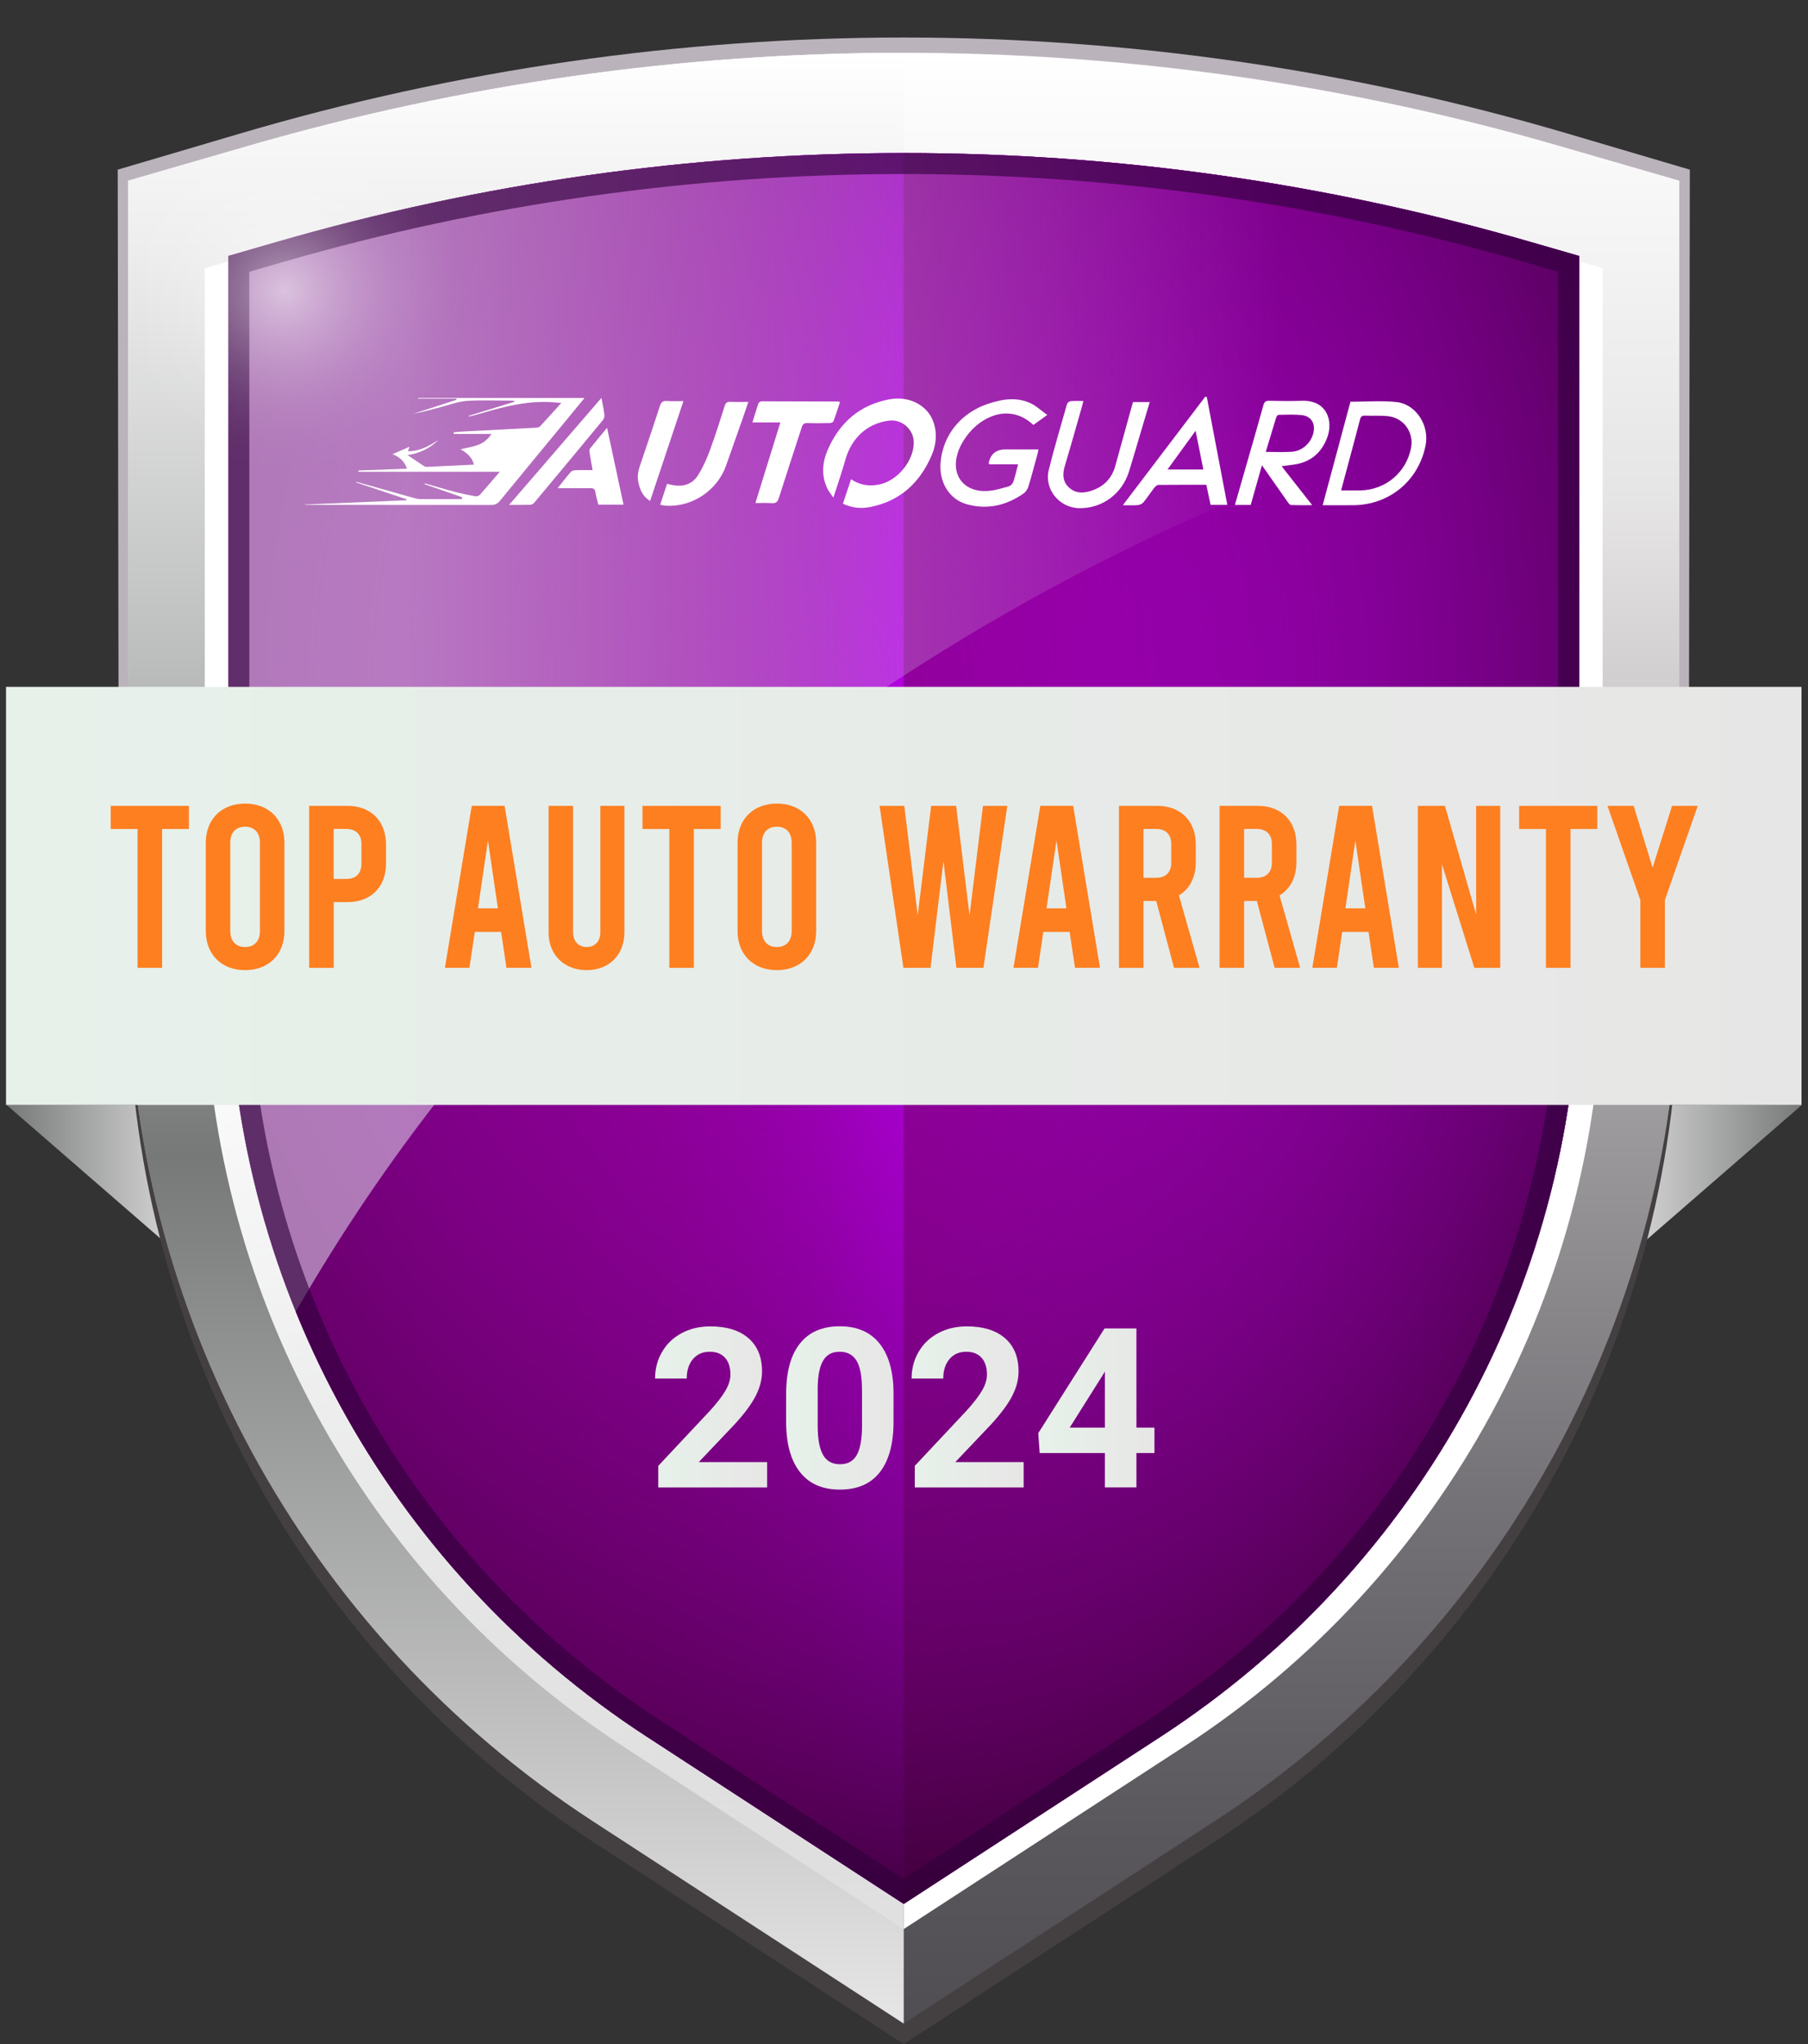 <?xml version="1.0" encoding="UTF-8"?>
<svg xmlns="http://www.w3.org/2000/svg" xmlns:xlink="http://www.w3.org/1999/xlink" viewBox="0 0 345 390" width="345" height="390">
  <rect x="0" y="0" width="345" height="390" fill="#333333" stroke="none"/>
  <defs>
    <style>
      .cls-1 {
        fill: #91009c;
      }

      .cls-2 {
        fill: url(#radial-gradient-2);
        opacity: .55;
      }

      .cls-3 {
        fill: url(#radial-gradient);
        mix-blend-mode: multiply;
        opacity: .89;
      }

      .cls-4 {
        fill: url(#linear-gradient-8);
      }

      .cls-5 {
        fill: url(#linear-gradient-7);
      }

      .cls-6 {
        fill: url(#linear-gradient-5);
      }

      .cls-7 {
        fill: url(#linear-gradient-6);
      }

      .cls-8 {
        fill: url(#linear-gradient-4);
      }

      .cls-9 {
        fill: url(#linear-gradient-3);
      }

      .cls-10 {
        fill: url(#linear-gradient-2);
      }

      .cls-11 {
        fill: url(#linear-gradient);
      }

      .cls-12 {
        isolation: isolate;
      }

      .cls-13 {
        fill: #fd7f20;
      }

      .cls-14 {
        fill: url(#linear-gradient-9);
        opacity: .53;
      }

      .cls-15 {
        fill: #fff;
      }

      .cls-16 {
        fill: #2f003a;
        opacity: .62;
      }

      .cls-17 {
        fill: url(#linear-gradient-10);
      }

      .cls-18 {
        fill: url(#linear-gradient-11);
      }

      .cls-19 {
        fill: url(#linear-gradient-12);
      }

      .cls-20 {
        fill: url(#linear-gradient-13);
      }

      .cls-21 {
        fill: url(#linear-gradient-14);
      }

      .cls-22 {
        fill: #444042;
      }

      .cls-23 {
        fill: #bbb3bc;
      }
    </style>
    <linearGradient id="linear-gradient" x1="1.24" y1="227.23" x2="39.08" y2="227.23" gradientUnits="userSpaceOnUse">
      <stop offset="0" stop-color="#777979"></stop>
      <stop offset="1" stop-color="#e7e6e6"></stop>
    </linearGradient>
    <linearGradient id="linear-gradient-2" x1="-2778.23" y1="227.23" x2="-2740.39" y2="227.23" gradientTransform="translate(-2434.38) rotate(-180) scale(1 -1)" xlink:href="#linear-gradient"></linearGradient>
    <linearGradient id="linear-gradient-3" x1="172.45" y1="386.09" x2="172.45" y2="10.07" gradientUnits="userSpaceOnUse">
      <stop offset="0" stop-color="#504d53"></stop>
      <stop offset=".1" stop-color="#5a575d"></stop>
      <stop offset=".27" stop-color="#767378"></stop>
      <stop offset=".49" stop-color="#a3a1a3"></stop>
      <stop offset=".75" stop-color="#e1dfe0"></stop>
      <stop offset=".78" stop-color="#e7e6e6"></stop>
      <stop offset="1" stop-color="#fff"></stop>
    </linearGradient>
    <linearGradient id="linear-gradient-4" x1="98.45" y1="386.09" x2="98.45" y2="10.07" gradientUnits="userSpaceOnUse">
      <stop offset="0" stop-color="#e7e6e6"></stop>
      <stop offset=".44" stop-color="#777979"></stop>
      <stop offset=".7" stop-color="#bebfbf"></stop>
      <stop offset=".9" stop-color="#ededed"></stop>
      <stop offset="1" stop-color="#fff"></stop>
    </linearGradient>
    <linearGradient id="linear-gradient-5" x1="90.31" y1="34.55" x2="158.77" y2="394.7" gradientUnits="userSpaceOnUse">
      <stop offset=".22" stop-color="#fff"></stop>
      <stop offset=".36" stop-color="#fff" stop-opacity=".99"></stop>
      <stop offset=".46" stop-color="#fff" stop-opacity=".95"></stop>
      <stop offset=".55" stop-color="#fff" stop-opacity=".89"></stop>
      <stop offset=".64" stop-color="#fff" stop-opacity=".8"></stop>
      <stop offset=".72" stop-color="#fff" stop-opacity=".68"></stop>
      <stop offset=".8" stop-color="#fff" stop-opacity=".54"></stop>
      <stop offset=".87" stop-color="#fff" stop-opacity=".36"></stop>
      <stop offset=".94" stop-color="#fff" stop-opacity=".17"></stop>
      <stop offset="1" stop-color="#fff" stop-opacity="0"></stop>
    </linearGradient>
    <linearGradient id="linear-gradient-6" x1="-3522.57" y1="198.63" x2="-3389.2" y2="198.63" gradientTransform="translate(-3216.74) rotate(-180) scale(1 -1)" gradientUnits="userSpaceOnUse">
      <stop offset="0" stop-color="#fff"></stop>
      <stop offset="1" stop-color="#fff"></stop>
    </linearGradient>
    <linearGradient id="linear-gradient-7" x1="43.58" y1="196.23" x2="172.45" y2="196.23" gradientUnits="userSpaceOnUse">
      <stop offset="0" stop-color="#91009c"></stop>
      <stop offset=".48" stop-color="#91009d"></stop>
      <stop offset=".66" stop-color="#9500a4"></stop>
      <stop offset=".78" stop-color="#9b00b0"></stop>
      <stop offset=".88" stop-color="#a300c1"></stop>
      <stop offset=".96" stop-color="#ae00d7"></stop>
      <stop offset="1" stop-color="#b400e3"></stop>
    </linearGradient>
    <linearGradient id="linear-gradient-8" x1="-3515" y1="196.23" x2="-3386.14" y2="196.23" gradientTransform="translate(-3213.68) rotate(-180) scale(1 -1)" gradientUnits="userSpaceOnUse">
      <stop offset="0" stop-color="#b400e3"></stop>
      <stop offset=".31" stop-color="#ab00d0"></stop>
      <stop offset=".93" stop-color="#9400a2"></stop>
      <stop offset="1" stop-color="#91009c"></stop>
    </linearGradient>
    <radialGradient id="radial-gradient" cx="155.55" cy="132.87" fx="155.55" fy="132.87" r="180.72" gradientTransform="translate(0 -45.82) scale(1 1.34)" gradientUnits="userSpaceOnUse">
      <stop offset=".02" stop-color="#91009c" stop-opacity="0"></stop>
      <stop offset=".3" stop-color="#7c0083" stop-opacity=".23"></stop>
      <stop offset=".83" stop-color="#470043" stop-opacity=".84"></stop>
      <stop offset=".95" stop-color="#390032"></stop>
    </radialGradient>
    <linearGradient id="linear-gradient-9" x1="43.49" y1="139.76" x2="301.23" y2="139.76" gradientUnits="userSpaceOnUse">
      <stop offset=".13" stop-color="#e5e5ef"></stop>
      <stop offset=".25" stop-color="#e3dfee" stop-opacity=".83"></stop>
      <stop offset=".53" stop-color="#dfd3ed" stop-opacity=".41"></stop>
      <stop offset=".78" stop-color="#dcc7ed" stop-opacity="0"></stop>
    </linearGradient>
    <linearGradient id="linear-gradient-10" x1="1.15" y1="170.92" x2="343.76" y2="170.92" gradientUnits="userSpaceOnUse">
      <stop offset="0" stop-color="#e7f1ea"></stop>
      <stop offset="1" stop-color="#e7e6e6"></stop>
    </linearGradient>
    <radialGradient id="radial-gradient-2" cx="54.28" cy="55.47" fx="54.28" fy="55.47" r="34.11" gradientUnits="userSpaceOnUse">
      <stop offset="0" stop-color="#fff"></stop>
      <stop offset=".1" stop-color="#fff" stop-opacity=".82"></stop>
      <stop offset=".23" stop-color="#fff" stop-opacity=".61"></stop>
      <stop offset=".37" stop-color="#fff" stop-opacity=".42"></stop>
      <stop offset=".5" stop-color="#fff" stop-opacity=".27"></stop>
      <stop offset=".63" stop-color="#fff" stop-opacity=".15"></stop>
      <stop offset=".76" stop-color="#fff" stop-opacity=".07"></stop>
      <stop offset=".88" stop-color="#fff" stop-opacity=".02"></stop>
      <stop offset="1" stop-color="#fff" stop-opacity="0"></stop>
    </radialGradient>
    <linearGradient id="linear-gradient-11" x1="125" y1="268.42" x2="146.4" y2="268.42" xlink:href="#linear-gradient-10"></linearGradient>
    <linearGradient id="linear-gradient-12" x1="150" y1="268.63" x2="170.5" y2="268.63" xlink:href="#linear-gradient-10"></linearGradient>
    <linearGradient id="linear-gradient-13" x1="173.96" y1="268.42" x2="195.35" y2="268.42" xlink:href="#linear-gradient-10"></linearGradient>
    <linearGradient id="linear-gradient-14" x1="198.12" y1="268.63" x2="220.29" y2="268.63" xlink:href="#linear-gradient-10"></linearGradient>
  </defs>
  <g class="cls-12">
    <g id="Layer_1" data-name="Layer 1">
      <g>
        <g>
          <polygon class="cls-11" points="1.24 210.8 39.08 243.66 39.08 210.8 1.24 210.8"></polygon>
          <polygon class="cls-10" points="343.85 210.8 306.01 243.66 306.01 210.8 343.85 210.8"></polygon>
          <path class="cls-23" d="M322.15,189.99c.02-1.11.06-2.21.06-3.32l.24-154.3-23.42-6.91C216.35,1.06,128.55,1.06,45.88,25.46l-23.42,6.91.24,154.3c0,1.11.04,2.22.06,3.32h299.39Z"></path>
          <path class="cls-22" d="M24.46,177.59v10.36c0,65.94,33.34,127.41,88.6,163.39l59.39,38.66,59.39-38.66c55.27-35.97,88.6-97.44,88.6-163.39v-10.36H24.46Z"></path>
          <path class="cls-9" d="M172.45,386.09l59.39-38.66c55.27-35.97,88.6-97.44,88.6-163.39V34.47s-23.11-6.69-23.11-6.69c-81.58-23.61-168.18-23.61-249.76,0l-23.11,6.69v149.58c0,65.94,33.34,127.41,88.6,163.39l59.39,38.66Z"></path>
          <path class="cls-8" d="M172.45,10.07c-42.05,0-84.09,5.9-124.88,17.71l-23.11,6.69v149.58c0,65.94,33.34,127.41,88.6,163.39l59.39,38.66V10.07Z"></path>
          <path class="cls-6" d="M59.91,45.15l-20.83,6.03v134.8c0,59.43,30.04,114.82,79.85,147.24l53.52,34.84V29.2c-37.89,0-75.78,5.32-112.54,15.96Z"></path>
          <path class="cls-7" d="M284.99,45.15l20.83,6.03v134.8c0,59.43-30.04,114.82-79.85,147.24l-53.52,34.84V29.2c37.89,0,75.78,5.32,112.54,15.96Z"></path>
          <path class="cls-1" d="M123.49,331.4c-50.04-32.57-79.91-87.65-79.91-147.35V48.84l9.3-2.69c38.87-11.25,79.1-16.95,119.57-16.95s80.69,5.7,119.57,16.95l9.3,2.69v135.2c0,59.7-29.87,114.79-79.91,147.35l-48.96,31.87-48.96-31.87Z"></path>
          <path class="cls-5" d="M52.89,46.15l-9.3,2.69v135.2c0,59.7,29.87,114.79,79.91,147.35l48.96,31.87V29.2c-40.47,0-80.69,5.7-119.57,16.95Z"></path>
          <path class="cls-4" d="M292.02,46.15l9.3,2.69v135.2c0,59.7-29.87,114.79-79.91,147.35l-48.96,31.87V29.2c40.47,0,80.69,5.7,119.57,16.95Z"></path>
          <path class="cls-3" d="M123.49,331.4c-50.04-32.57-79.91-87.65-79.91-147.35V48.84l9.3-2.69c38.87-11.25,79.1-16.95,119.57-16.95s80.69,5.7,119.57,16.95l9.3,2.69v135.2c0,59.7-29.87,114.79-79.91,147.35l-48.96,31.87-48.96-31.87Z"></path>
          <path class="cls-14" d="M172.36,29.2c-40.47,0-80.69,5.7-119.57,16.95l-9.3,2.69v135.2c0,23.14,4.51,45.57,12.91,66.28,69.24-120.55,189.33-163.35,244.82-177.19v-24.29l-9.3-2.69c-38.87-11.25-79.1-16.95-119.57-16.95Z"></path>
          <path class="cls-16" d="M292.02,46.15c-38.87-11.25-79.1-16.95-119.57-16.95s-80.69,5.7-119.57,16.95l-9.3,2.69v135.2c0,59.7,29.87,114.79,79.91,147.35l48.96,31.87,48.96-31.87c50.04-32.57,79.91-87.65,79.91-147.35V48.84l-9.3-2.69ZM297.32,184.04c0,58.34-29.19,112.18-78.09,144l-46.78,30.45-46.78-30.45c-48.9-31.83-78.09-85.66-78.09-144V51.85l6.41-1.86c38.51-11.14,78.36-16.79,118.45-16.79s79.94,5.65,118.45,16.79l6.42,1.86v132.19Z"></path>
          <rect class="cls-17" x="1.15" y="131.05" width="342.61" height="79.76"></rect>
          <g>
            <path class="cls-13" d="M21.13,153.76h14.92v4.41h-5.12v26.49h-4.68v-26.49h-5.12v-4.41Z"></path>
            <path class="cls-13" d="M39.27,177.64v-16.86c0-4.46,3-7.46,7.5-7.46s7.5,3,7.5,7.46v16.86c0,4.46-3,7.46-7.5,7.46s-7.5-3-7.5-7.46ZM49.6,177.64v-16.86c0-1.94-1.1-3.05-2.83-3.05s-2.83,1.1-2.83,3.05v16.86c0,1.94,1.1,3.05,2.83,3.05s2.83-1.1,2.83-3.05Z"></path>
            <path class="cls-13" d="M59,153.76h7.33c4.46,0,7.33,2.91,7.33,7.37v3.62c0,4.46-2.87,7.37-7.33,7.37h-2.65v12.54h-4.68v-30.9ZM66.1,167.7c1.81,0,2.87-1.06,2.87-2.87v-3.8c0-1.81-1.06-2.87-2.87-2.87h-2.43v9.54h2.43Z"></path>
            <path class="cls-13" d="M95.63,177.81h-5.03l-1.02,6.84h-4.68l5.12-30.9h6.27l5.12,30.9h-4.77l-1.02-6.84ZM95.01,173.31l-1.9-12.93-1.9,12.93h3.8Z"></path>
            <path class="cls-13" d="M104.68,177.86v-24.1h4.68v24.1c0,1.81,1.1,2.83,2.6,2.83s2.6-1.02,2.6-2.83v-24.1h4.59v24.1c0,4.33-2.91,7.24-7.2,7.24s-7.28-2.91-7.28-7.24Z"></path>
            <path class="cls-13" d="M122.6,153.76h14.92v4.41h-5.12v26.49h-4.68v-26.49h-5.12v-4.41Z"></path>
            <path class="cls-13" d="M140.74,177.64v-16.86c0-4.46,3-7.46,7.5-7.46s7.5,3,7.5,7.46v16.86c0,4.46-3,7.46-7.5,7.46s-7.5-3-7.5-7.46ZM151.07,177.64v-16.86c0-1.94-1.1-3.05-2.83-3.05s-2.83,1.1-2.83,3.05v16.86c0,1.94,1.1,3.05,2.83,3.05s2.83-1.1,2.83-3.05Z"></path>
            <path class="cls-13" d="M192.21,153.76l-4.55,30.9h-5.16l-2.47-20.35-2.47,20.35h-5.17l-4.55-30.9h4.72l2.56,20.88,2.56-20.88h4.77l2.56,20.88,2.56-20.88h4.63Z"></path>
            <path class="cls-13" d="M204.12,177.81h-5.03l-1.02,6.84h-4.68l5.12-30.9h6.27l5.12,30.9h-4.77l-1.02-6.84ZM203.5,173.31l-1.9-12.93-1.9,12.93h3.8Z"></path>
            <path class="cls-13" d="M224.03,184.66l-3.4-12.76h-2.43v12.76h-4.68v-30.9h7.33c4.46,0,7.33,2.91,7.33,7.37v3.4c0,2.87-1.19,5.08-3.22,6.31l3.93,13.82h-4.86ZM218.2,167.48h2.43c1.81,0,2.87-1.06,2.87-2.87v-3.58c0-1.81-1.06-2.87-2.87-2.87h-2.43v9.31Z"></path>
            <path class="cls-13" d="M243.23,184.66l-3.4-12.76h-2.43v12.76h-4.68v-30.9h7.33c4.46,0,7.33,2.91,7.33,7.37v3.4c0,2.87-1.19,5.08-3.22,6.31l3.93,13.82h-4.86ZM237.4,167.48h2.43c1.81,0,2.87-1.06,2.87-2.87v-3.58c0-1.81-1.06-2.87-2.87-2.87h-2.43v9.31Z"></path>
            <path class="cls-13" d="M261.15,177.81h-5.03l-1.02,6.84h-4.68l5.12-30.9h6.27l5.12,30.9h-4.77l-1.02-6.84ZM260.53,173.31l-1.9-12.93-1.9,12.93h3.8Z"></path>
            <path class="cls-13" d="M270.55,153.76h5.17l5.96,20.75v-20.75h4.59v30.9h-4.94l-6.18-19.78v19.78h-4.59v-30.9Z"></path>
            <path class="cls-13" d="M289.88,153.76h14.92v4.41h-5.12v26.49h-4.68v-26.49h-5.12v-4.41Z"></path>
            <path class="cls-13" d="M323.96,153.76l-6.27,17.97v12.93h-4.68v-12.93l-6.27-17.97h4.99l3.62,11.79,3.71-11.79h4.9Z"></path>
          </g>
          <g>
            <path class="cls-15" d="M68.41,89.77c3.05-.11,6.1-.23,9.25-.34-.46-1.43-1.44-2.25-2.76-2.77,1.18-.52,2.24-.99,3.24-1.42-.04.1-.15.43-.3.86,2.28.02,4.07-1.04,5.84-2.16-1.68,1.62-3.67,2.59-5.93,2.88,1.05.7,2.12,1.43,3.2,2.14.14.09.35.13.53.12,2.96-.14,5.92-.28,8.95-.43-.34-1.42-1.31-2.21-2.54-2.93,2.16-.54,4.43-.59,5.87-2.92h-7.17c0-.11-.01-.21-.02-.32.55-.05,1.1-.11,1.66-.14,4.65-.24,9.3-.48,13.95-.73.29-.02.68-.06.86-.25,1.34-1.43,2.64-2.89,4.07-4.48-.45-.04-.71-.05-.97-.08-5.05-.51-9.85.75-14.62,2.15-.6.18-1.2.32-1.81.48-.06.01-.12-.01-.4-.05,3.08-.95,5.98-1.84,8.87-2.73,0-.05,0-.09.01-.14-.19-.02-.37-.07-.56-.07-2.85,0-5.7-.14-8.53.05-1.65.11-3.27.73-4.9,1.16-1.77.46-3.53.96-5.34,1.31,2.75-.89,5.51-1.79,8.26-2.68-.01-.07-.03-.14-.04-.21h-7.29s0-.09,0-.13h31.74c-1.34,1.64-2.58,3.15-3.82,4.66-4.1,4.97-8.2,9.93-12.28,14.92-.48.58-.96.83-1.73.83-11.38-.02-22.77-.02-34.15-.02h-1.36s0-.04,0-.06c6.46-.27,12.92-.54,19.38-.82.01-.06.02-.13.04-.19-3.22-1.07-6.43-2.14-9.65-3.21.01-.04.03-.08.04-.12,3.63,1.02,7.25,2.04,10.88,3.06.42.12.85.23,1.28.23,2.66.02,5.31.01,7.97.01.02-.12.04-.24.06-.36-2.39-.83-4.78-1.66-7.17-2.49l.05-.15c1.94.55,3.87,1.13,5.82,1.64,1.26.33,2.54.59,3.82.82.26.05.66-.07.84-.26,1.25-1.4,2.45-2.83,3.82-4.42h-26.98c0-.08,0-.16,0-.24Z"></path>
            <path class="cls-15" d="M160.83,96.13c.53-1.59,1.04-3.1,1.57-4.69,1.64,1.11,3.39,1.38,5.28,1.02,3.54-.66,6.77-4.57,6.68-8.15-.06-2.42-2.26-4.33-4.65-4.06-4.13.47-7.22,3.27-8.4,7.47-.66,2.34-1.46,4.64-2.28,7.23-.48-.71-.92-1.21-1.19-1.8-1.15-2.46-.92-4.97.12-7.36,2.27-5.17,6.09-8.54,11.74-9.6,3.74-.7,7.24,1.08,8.39,4.26.79,2.2.56,4.42-.34,6.49-2.28,5.27-6.12,8.76-11.88,9.83-1.68.31-3.35.13-5.04-.67Z"></path>
            <path class="cls-15" d="M199.83,79.18c-1.1.79-1.88,1.35-2.65,1.9-4.16-3.91-9.19-2.01-12.09,1.33-1,1.15-1.87,2.55-2.33,3.99-1.38,4.35,1.26,7.61,5.8,7.27,1.35-.1,2.68-.53,4-.9.33-.1.69-.52.81-.88.35-1.03.58-2.1.9-3.3h-5.52c-.05-.19-.09-.25-.08-.3q.55-2.54,3.18-2.54h6.31c-.09.39-.14.71-.23,1.03-.55,2.02-1.08,4.04-1.69,6.04-.15.5-.5,1.04-.91,1.33-3.3,2.29-6.9,3.15-10.84,2.06-3.32-.92-5.33-4.16-5.01-7.96.44-5.26,3.89-9.51,9.13-11.23,2.74-.9,5.5-1.34,8.2,0,1.03.51,1.9,1.34,3.02,2.15Z"></path>
            <path class="cls-15" d="M244.57,88.97c1.96,2.49,3.82,4.86,5.82,7.41-1.46,0-2.75.03-4.04-.03-.23,0-.48-.35-.65-.59-1.6-2.27-3.19-4.55-4.9-6.99-.74,2.62-1.44,5.09-2.14,7.57h-3.02c.77-2.68,1.52-5.28,2.27-7.89,1.07-3.72,2.15-7.44,3.18-11.17.18-.64.45-.82,1.09-.81,2.06.04,4.13.08,6.19,0,4.86-.19,6.13,3.9,4.83,7.17-1.15,2.91-3.26,4.58-6.35,5.01-.7.1-1.4.19-2.29.31ZM241.53,86.22c1.74,0,3.33.08,4.92-.02,2.06-.13,3.75-1.69,4.19-3.7.37-1.7-.44-3.07-2.16-3.28-1.48-.18-2.99-.09-4.49-.07-.16,0-.4.27-.46.46-.67,2.17-1.32,4.35-2,6.61Z"></path>
            <path class="cls-15" d="M252.39,96.39c1.8-6.7,3.56-13.26,5.3-19.74,2.99,0,5.92-.24,8.78.06,3.72.39,6.31,4.45,5.57,8.22-1.32,6.74-6.83,11.36-13.71,11.46-1.94.03-3.87,0-5.95,0ZM255.92,93.57c1.32,0,2.54.03,3.75,0,4.75-.13,8.67-3.44,9.58-8.09.58-2.96-1.37-5.74-4.37-6.07-1.45-.16-2.93-.05-4.4-.11-.57-.02-.82.17-.96.72-.6,2.36-1.25,4.7-1.87,7.05-.57,2.13-1.14,4.26-1.74,6.49Z"></path>
            <path class="cls-15" d="M230.28,75.76c1.3,6.82,2.59,13.65,3.91,20.56h-3.19c-.26-1.21-.52-2.48-.81-3.82-3.07,0-6.1-.01-9.13.02-.27,0-.6.29-.79.53-.71.91-1.34,1.89-2.07,2.78-.23.28-.69.5-1.06.54-.88.08-1.78.02-2.88.02,5.33-7.02,10.53-13.87,15.73-20.71.1.02.19.05.29.07ZM228.14,82.2c-1.84,2.54-3.57,4.91-5.36,7.38h6.84c-.49-2.45-.97-4.82-1.48-7.38Z"></path>
            <path class="cls-15" d="M206.73,76.5c-.15.57-.26,1.05-.4,1.52-1.03,3.6-2.04,7.21-3.12,10.8-.48,1.59-.5,3.05.81,4.23,1.32,1.19,2.89,1.06,4.42.52,2.24-.79,3.73-2.34,4.37-4.65,1.06-3.82,2.12-7.64,3.17-11.46.07-.24.15-.48.23-.75h3.18c-.44,1.47-.87,2.9-1.29,4.32-.89,2.99-1.75,5.99-2.68,8.97-1.33,4.24-5.11,7-9.42,6.96-3.85-.04-6.8-3.6-5.87-7.34,1.05-4.21,2.29-8.37,3.48-12.54.07-.24.43-.52.67-.54.77-.07,1.55-.03,2.45-.03Z"></path>
            <path class="cls-15" d="M160.28,76.74c-.41,1.23-.79,2.45-1.24,3.63-.07.19-.48.35-.73.35-1.41.03-2.82.05-4.22,0-.66-.02-.92.21-1.11.82-1.45,4.51-2.95,9.01-4.38,13.53-.24.74-.58.98-1.32.93-.99-.06-1.99-.02-3.14-.02,1.6-5.15,3.16-10.2,4.77-15.38h-5.33c.4-1.3.73-2.46,1.13-3.61.07-.19.4-.42.6-.42,4.91,0,9.81.02,14.72.04.03,0,.06.02.25.12Z"></path>
            <path class="cls-15" d="M125.97,96.31c.45-1.37.88-2.66,1.32-4,.34.08.62.16.92.22,2.02.41,3.83-.06,4.95-1.81.95-1.48,1.68-3.13,2.29-4.78,1.04-2.8,1.93-5.66,2.84-8.51.18-.57.44-.79,1.05-.76,1.11.05,2.23.01,3.46.01-.37,1.08-.7,2.08-1.05,3.07-1.06,3.03-2.13,6.05-3.2,9.08-1.68,4.76-6.47,7.95-11.48,7.66-.33-.02-.67-.11-1.11-.19Z"></path>
            <path class="cls-15" d="M114.77,75.93c.22,1.19.44,2.2.56,3.21.04.33-.08.76-.29,1.01-4.35,5.28-8.72,10.53-13.11,15.78-.17.21-.51.37-.78.38-1.25.04-2.49.02-4,.02,5.91-6.85,11.69-13.54,17.61-20.41Z"></path>
            <path class="cls-15" d="M118.99,96.29h-4.82c-.19-.79-.43-1.59-.56-2.4-.1-.59-.37-.76-.94-.75-1.72.03-3.44.01-5.16,0-.3,0-.6,0-1.1,0,.92-1.15,1.69-2.17,2.53-3.12.19-.21.6-.3.92-.31,1.02-.04,2.05-.01,3.22-.01-.21-1.18-.41-2.24-.57-3.31-.04-.26-.07-.61.06-.79,1.02-1.29,2.09-2.55,3.27-3.97,1.07,5,2.1,9.79,3.14,14.65Z"></path>
            <path class="cls-15" d="M130.41,76.53c-2.15,6.43-4.23,12.69-6.36,19.05-1.42-.86-1.95-2.16-2.25-3.61-.2-1-.08-1.95.25-2.92,1.32-3.86,2.61-7.73,3.88-11.61.23-.71.57-.99,1.33-.93.99.07,1.99.02,3.15.02Z"></path>
          </g>
          <path class="cls-2" d="M28.19,34.47v42.96c6.26,7.42,15.62,12.15,26.09,12.15,18.84,0,34.11-15.27,34.11-34.11,0-7.92-2.71-15.21-7.24-21H28.19Z"></path>
        </g>
        <g>
          <path class="cls-18" d="M146.4,283.8h-20.79v-4.12l9.81-10.46c1.35-1.47,2.34-2.76,2.99-3.85.65-1.1.97-2.14.97-3.12,0-1.35-.34-2.41-1.02-3.18-.68-.77-1.65-1.16-2.92-1.16-1.36,0-2.43.47-3.22,1.41-.79.94-1.18,2.17-1.18,3.7h-6.04c0-1.85.44-3.53,1.32-5.06.88-1.53,2.13-2.73,3.74-3.59,1.61-.87,3.44-1.3,5.48-1.3,3.12,0,5.55.75,7.28,2.25,1.73,1.5,2.59,3.62,2.59,6.35,0,1.5-.39,3.03-1.17,4.58-.78,1.56-2.11,3.37-4,5.44l-6.9,7.27h13.04v4.85Z"></path>
          <path class="cls-19" d="M170.5,271.26c0,4.19-.87,7.4-2.6,9.62s-4.28,3.33-7.62,3.33-5.83-1.09-7.58-3.27c-1.75-2.18-2.65-5.31-2.69-9.37v-5.58c0-4.24.88-7.45,2.63-9.65s4.29-3.29,7.59-3.29,5.83,1.09,7.58,3.26c1.75,2.17,2.65,5.29,2.69,9.36v5.58ZM164.48,265.12c0-2.52-.34-4.35-1.03-5.49s-1.76-1.72-3.22-1.72-2.46.55-3.13,1.64c-.67,1.09-1.03,2.8-1.07,5.12v7.38c0,2.47.34,4.31,1.01,5.52.67,1.2,1.75,1.8,3.24,1.8s2.53-.58,3.19-1.73c.65-1.15.99-2.92,1.02-5.3v-7.21Z"></path>
          <path class="cls-20" d="M195.35,283.8h-20.79v-4.12l9.81-10.46c1.35-1.47,2.34-2.76,2.99-3.85.65-1.1.97-2.14.97-3.12,0-1.35-.34-2.41-1.02-3.18-.68-.77-1.65-1.16-2.92-1.16-1.36,0-2.43.47-3.22,1.41-.79.94-1.18,2.17-1.18,3.7h-6.04c0-1.85.44-3.53,1.32-5.06.88-1.53,2.13-2.73,3.74-3.59,1.61-.87,3.44-1.3,5.48-1.3,3.12,0,5.55.75,7.28,2.25,1.73,1.5,2.59,3.62,2.59,6.35,0,1.5-.39,3.03-1.17,4.58-.78,1.56-2.11,3.37-4,5.44l-6.9,7.27h13.04v4.85Z"></path>
          <path class="cls-21" d="M216.85,272.38h3.44v4.85h-3.44v6.56h-6.02v-6.56h-12.44l-.27-3.79,12.65-19.98h6.08v18.92ZM204.12,272.38h6.71v-10.71l-.4.69-6.31,10.02Z"></path>
        </g>
      </g>
    </g>
  </g>
</svg>
